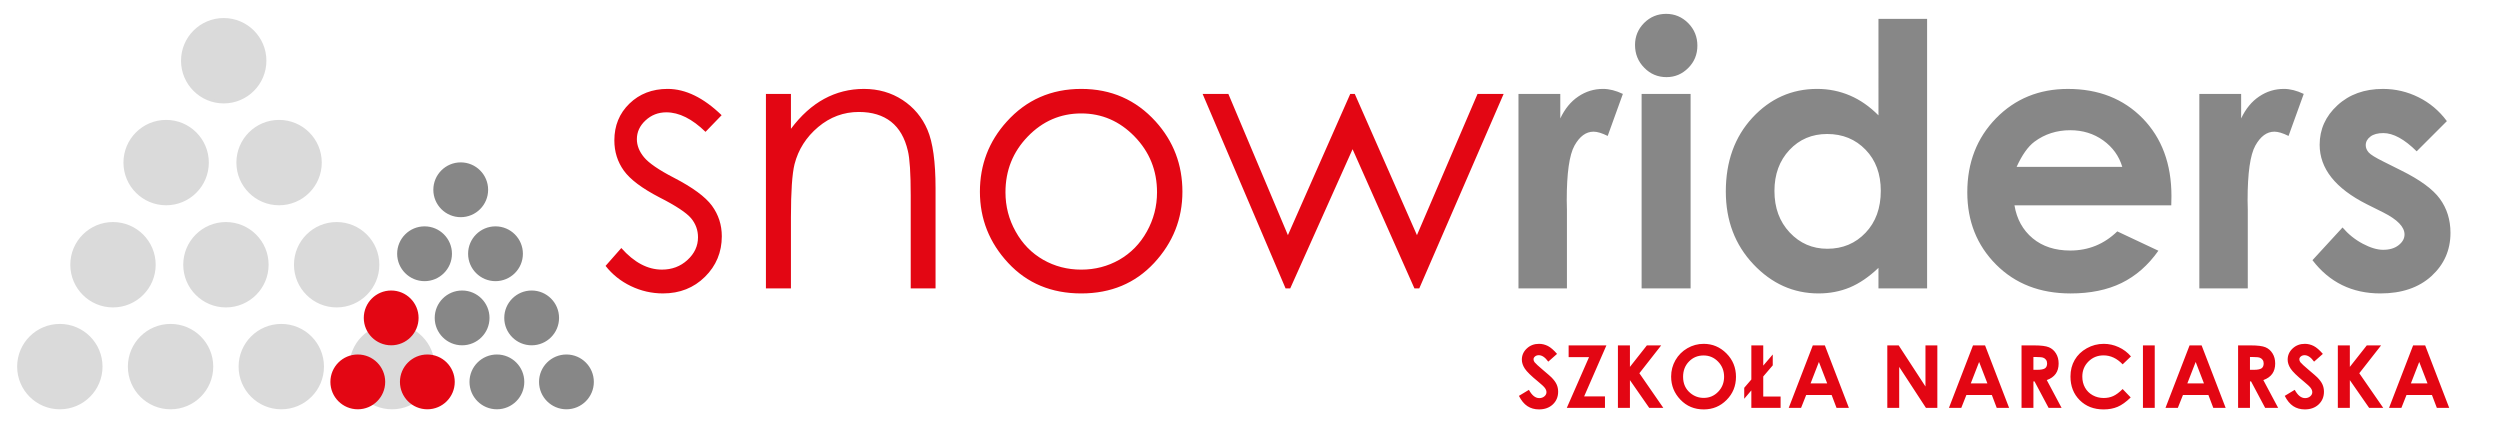 <?xml version="1.0" encoding="UTF-8"?> <svg xmlns="http://www.w3.org/2000/svg" xmlns:xlink="http://www.w3.org/1999/xlink" version="1.1" x="0px" y="0px" width="482px" height="83px" viewBox="0 0 482 83" xml:space="preserve"> <g id="cdr_x5F_layer13"> </g> <g id="cdr_x5F_layer14"> <g> <g> <g> <circle fill-rule="evenodd" clip-rule="evenodd" fill="#DADADA" stroke="#DADADA" stroke-width="0.61" stroke-miterlimit="10" cx="32.031" cy="31.347" r="7.925"></circle> <circle fill-rule="evenodd" clip-rule="evenodd" fill="#DADADA" stroke="#DADADA" stroke-width="0.61" stroke-miterlimit="10" cx="53.806" cy="31.347" r="7.925"></circle> <circle fill-rule="evenodd" clip-rule="evenodd" fill="#DADADA" stroke="#DADADA" stroke-width="0.61" stroke-miterlimit="10" cx="43.132" cy="11.708" r="7.925"></circle> <circle fill-rule="evenodd" clip-rule="evenodd" fill="#DADADA" stroke="#DADADA" stroke-width="0.61" stroke-miterlimit="10" cx="21.784" cy="51.041" r="7.925"></circle> <circle fill-rule="evenodd" clip-rule="evenodd" fill="#DADADA" stroke="#DADADA" stroke-width="0.61" stroke-miterlimit="10" cx="43.558" cy="51.041" r="7.925"></circle> <circle fill-rule="evenodd" clip-rule="evenodd" fill="#DADADA" stroke="#DADADA" stroke-width="0.61" stroke-miterlimit="10" cx="32.884" cy="70.683" r="7.925"></circle> <path fill-rule="evenodd" clip-rule="evenodd" fill="#DADADA" stroke="#DADADA" stroke-width="0.61" stroke-miterlimit="10" d=" M64.906,58.966c4.376,0,7.927-3.551,7.927-7.925c0-4.377-3.55-7.925-7.927-7.925c-4.375,0-7.923,3.548-7.923,7.925 C56.983,55.415,60.532,58.966,64.906,58.966z"></path> <circle fill-rule="evenodd" clip-rule="evenodd" fill="#DADADA" stroke="#DADADA" stroke-width="0.61" stroke-miterlimit="10" cx="54.232" cy="70.683" r="7.925"></circle> <circle fill-rule="evenodd" clip-rule="evenodd" fill="#DADADA" stroke="#DADADA" stroke-width="0.61" stroke-miterlimit="10" cx="75.583" cy="70.683" r="7.925"></circle> <circle fill-rule="evenodd" clip-rule="evenodd" fill="#DADADA" stroke="#DADADA" stroke-width="0.61" stroke-miterlimit="10" cx="11.536" cy="70.683" r="7.925"></circle> </g> <g> <circle fill-rule="evenodd" clip-rule="evenodd" fill="#878787" stroke="#878787" stroke-width="0.61" stroke-miterlimit="10" cx="81.855" cy="48.924" r="4.978"></circle> <circle fill-rule="evenodd" clip-rule="evenodd" fill="#878787" stroke="#878787" stroke-width="0.61" stroke-miterlimit="10" cx="95.532" cy="48.924" r="4.978"></circle> <circle fill-rule="evenodd" clip-rule="evenodd" fill="#878787" stroke="#878787" stroke-width="0.61" stroke-miterlimit="10" cx="88.829" cy="36.589" r="4.977"></circle> <circle fill-rule="evenodd" clip-rule="evenodd" fill="#E30613" stroke="#E30613" stroke-width="0.61" stroke-miterlimit="10" cx="75.42" cy="61.293" r="4.977"></circle> <circle fill-rule="evenodd" clip-rule="evenodd" fill="#878787" stroke="#878787" stroke-width="0.61" stroke-miterlimit="10" cx="89.095" cy="61.293" r="4.977"></circle> <circle fill-rule="evenodd" clip-rule="evenodd" fill="#E30613" stroke="#E30613" stroke-width="0.61" stroke-miterlimit="10" cx="82.392" cy="73.629" r="4.978"></circle> <circle fill-rule="evenodd" clip-rule="evenodd" fill="#878787" stroke="#878787" stroke-width="0.61" stroke-miterlimit="10" cx="102.504" cy="61.293" r="4.977"></circle> <circle fill-rule="evenodd" clip-rule="evenodd" fill="#878787" stroke="#878787" stroke-width="0.61" stroke-miterlimit="10" cx="95.801" cy="73.629" r="4.978"></circle> <circle fill-rule="evenodd" clip-rule="evenodd" fill="#878787" stroke="#878787" stroke-width="0.61" stroke-miterlimit="10" cx="109.209" cy="73.629" r="4.978"></circle> <circle fill-rule="evenodd" clip-rule="evenodd" fill="#E30613" stroke="#E30613" stroke-width="0.61" stroke-miterlimit="10" cx="68.983" cy="73.629" r="4.978"></circle> </g> </g> <g> <path fill-rule="evenodd" clip-rule="evenodd" fill="#E30613" d="M139.129,22.21l-3.106,3.211 c-2.576-2.504-5.092-3.764-7.552-3.764c-1.565,0-2.893,0.519-4.011,1.555c-1.118,1.034-1.671,2.246-1.671,3.622 c0,1.212,0.459,2.376,1.377,3.482c0.917,1.118,2.846,2.448,5.787,3.964c3.588,1.859,6.024,3.646,7.307,5.377 c1.27,1.741,1.905,3.704,1.905,5.892c0,3.071-1.082,5.684-3.248,7.823c-2.151,2.13-4.858,3.201-8.093,3.201 c-2.164,0-4.223-0.471-6.187-1.412c-1.965-0.941-3.588-2.248-4.882-3.895l3.035-3.445c2.458,2.776,5.071,4.162,7.823,4.162 c1.93,0,3.576-0.61,4.929-1.856c1.352-1.236,2.035-2.694,2.035-4.378c0-1.376-0.447-2.61-1.342-3.682 c-0.906-1.058-2.917-2.4-6.07-3.999c-3.376-1.752-5.67-3.47-6.892-5.176c-1.212-1.693-1.825-3.634-1.825-5.822 c0-2.847,0.966-5.213,2.907-7.094c1.941-1.883,4.399-2.835,7.364-2.835C132.165,17.142,135.635,18.834,139.129,22.21z M147.671,18.105h4.822v6.729c1.929-2.576,4.071-4.505,6.411-5.775c2.342-1.271,4.894-1.917,7.658-1.917 c2.799,0,5.281,0.717,7.459,2.14c2.164,1.424,3.776,3.342,4.8,5.753c1.034,2.41,1.553,6.174,1.553,11.269v19.304h-4.788V37.716 c0-4.317-0.189-7.2-0.553-8.646c-0.577-2.482-1.647-4.341-3.236-5.6c-1.588-1.248-3.658-1.883-6.21-1.883 c-2.919,0-5.529,0.966-7.835,2.895c-2.306,1.941-3.835,4.329-4.566,7.176c-0.459,1.857-0.693,5.257-0.693,10.199v13.751h-4.822 V18.105z M208.464,17.142c5.766,0,10.542,2.094,14.34,6.28c3.448,3.813,5.165,8.33,5.165,13.541 c0,5.234-1.823,9.822-5.457,13.739c-3.648,3.918-8.33,5.871-14.048,5.871c-5.739,0-10.433-1.953-14.079-5.871 c-3.648-3.917-5.459-8.505-5.459-13.739c0-5.189,1.717-9.694,5.164-13.505C197.879,19.247,202.677,17.142,208.464,17.142z M208.464,21.87c-3.998,0-7.434,1.482-10.305,4.447c-2.869,2.963-4.305,6.541-4.305,10.752c0,2.705,0.647,5.235,1.965,7.575 c1.306,2.354,3.071,4.153,5.305,5.436c2.224,1.27,4.67,1.904,7.34,1.904c2.659,0,5.107-0.635,7.341-1.904 c2.223-1.282,4-3.082,5.307-5.436c1.306-2.34,1.963-4.87,1.963-7.575c0-4.211-1.447-7.789-4.329-10.752 C215.865,23.352,212.441,21.87,208.464,21.87z M231.863,18.105h4.965l11.48,27.233l12.022-27.233h0.869l11.988,27.233 l11.682-27.233h5.034l-16.27,37.502h-0.929l-11.928-26.844l-12.022,26.844h-0.894L231.863,18.105z"></path> <path fill-rule="evenodd" clip-rule="evenodd" fill="#878787" d="M292.763,18.105h8.061v4.729 c0.881-1.859,2.033-3.271,3.48-4.235c1.447-0.978,3.036-1.458,4.765-1.458c1.212,0,2.482,0.329,3.822,0.964l-2.929,8.105 c-1.105-0.553-2.011-0.824-2.729-0.824c-1.446,0-2.67,0.894-3.67,2.683c-0.999,1.799-1.494,5.305-1.494,10.552l0.036,1.823 v15.163h-9.343V18.105z M321.231,2.671c1.646,0,3.07,0.599,4.259,1.789c1.176,1.198,1.765,2.647,1.765,4.34 c0,1.683-0.577,3.117-1.753,4.295c-1.178,1.188-2.576,1.775-4.201,1.775c-1.681,0-3.117-0.599-4.293-1.812 c-1.188-1.2-1.776-2.67-1.776-4.387c0-1.659,0.589-3.071,1.753-4.248C318.162,3.26,319.572,2.671,321.231,2.671z M316.503,18.105 h9.446v37.502h-9.446V18.105z M362.169,3.637h9.376v51.97h-9.376v-3.964c-1.835,1.753-3.682,2.999-5.529,3.776 c-1.858,0.765-3.858,1.153-6.023,1.153c-4.847,0-9.033-1.883-12.575-5.635c-3.54-3.753-5.305-8.425-5.305-14.012 c0-5.788,1.705-10.528,5.129-14.234c3.423-3.694,7.588-5.551,12.479-5.551c2.248,0,4.366,0.435,6.341,1.282 c1.978,0.845,3.801,2.127,5.483,3.822V3.637z M352.275,25.834c-2.917,0-5.342,1.024-7.271,3.082 c-1.929,2.059-2.892,4.694-2.892,7.905c0,3.248,0.975,5.906,2.939,8c1.966,2.095,4.389,3.141,7.259,3.141 c2.966,0,5.424-1.035,7.377-3.093c1.95-2.048,2.929-4.742,2.929-8.082c0-3.26-0.979-5.906-2.929-7.917 C357.734,26.846,355.264,25.834,352.275,25.834z M418.621,39.585h-30.232c0.438,2.658,1.613,4.776,3.506,6.353 c1.896,1.577,4.306,2.364,7.246,2.364c3.519,0,6.541-1.234,9.071-3.692l7.927,3.729c-1.975,2.801-4.339,4.87-7.104,6.223 c-2.752,1.342-6.024,2.013-9.822,2.013c-5.882,0-10.67-1.858-14.364-5.565c-3.706-3.718-5.553-8.363-5.553-13.939 c0-5.729,1.847-10.469,5.529-14.258c3.693-3.776,8.317-5.669,13.869-5.669c5.905,0,10.706,1.893,14.41,5.669 c3.693,3.789,5.553,8.775,5.553,14.975L418.621,39.585z M409.176,32.175c-0.623-2.094-1.848-3.789-3.671-5.104 c-1.823-1.306-3.952-1.965-6.364-1.965c-2.61,0-4.916,0.741-6.894,2.212c-1.234,0.917-2.388,2.54-3.445,4.858H409.176z M424.032,18.105h8.06v4.729c0.881-1.859,2.033-3.271,3.482-4.235c1.445-0.978,3.035-1.458,4.764-1.458 c1.212,0,2.482,0.329,3.822,0.964l-2.929,8.105c-1.106-0.553-2.012-0.824-2.729-0.824c-1.447,0-2.671,0.894-3.671,2.683 c-0.999,1.799-1.494,5.305-1.494,10.552l0.036,1.823v15.163h-9.342V18.105z M471.758,23.352l-5.824,5.824 c-2.363-2.342-4.505-3.518-6.434-3.518c-1.06,0-1.894,0.223-2.483,0.671c-0.601,0.447-0.904,1.012-0.904,1.669 c0,0.506,0.2,0.978,0.577,1.4c0.375,0.425,1.315,1,2.811,1.741l3.435,1.719c3.635,1.799,6.13,3.622,7.481,5.481 c1.352,1.859,2.035,4.047,2.035,6.553c0,3.328-1.225,6.104-3.67,8.34c-2.446,2.225-5.729,3.342-9.834,3.342 c-5.472,0-9.835-2.142-13.104-6.412l5.797-6.305c1.097,1.282,2.389,2.33,3.871,3.117s2.802,1.188,3.953,1.188 c1.236,0,2.235-0.294,2.989-0.894c0.763-0.601,1.139-1.282,1.139-2.071c0-1.446-1.363-2.858-4.092-4.235l-3.178-1.586 c-6.068-3.059-9.093-6.882-9.093-11.471c0-2.963,1.142-5.505,3.424-7.599c2.281-2.105,5.211-3.163,8.775-3.163 c2.436,0,4.716,0.541,6.87,1.611S470.276,21.353,471.758,23.352z"></path> </g> <path fill-rule="evenodd" clip-rule="evenodd" fill="#E30613" d="M300.198,68.231l-1.693,1.496 c-0.595-0.827-1.202-1.244-1.819-1.244c-0.299,0-0.545,0.082-0.737,0.244c-0.19,0.158-0.284,0.341-0.284,0.541 c0,0.204,0.066,0.395,0.204,0.575c0.187,0.238,0.746,0.755,1.679,1.545c0.872,0.732,1.403,1.193,1.587,1.384 c0.463,0.469,0.793,0.918,0.985,1.347c0.193,0.429,0.291,0.896,0.291,1.404c0,0.985-0.341,1.801-1.024,2.448 c-0.681,0.641-1.571,0.963-2.666,0.963c-0.857,0-1.603-0.21-2.237-0.629c-0.638-0.423-1.183-1.082-1.636-1.981l1.927-1.162 c0.578,1.064,1.241,1.595,1.994,1.595c0.393,0,0.724-0.114,0.992-0.342c0.267-0.229,0.398-0.495,0.398-0.794 c0-0.274-0.101-0.545-0.302-0.819c-0.201-0.272-0.646-0.688-1.333-1.25c-1.311-1.069-2.155-1.897-2.538-2.479 c-0.38-0.58-0.573-1.159-0.573-1.736c0-0.836,0.319-1.551,0.956-2.149c0.633-0.598,1.418-0.896,2.352-0.896 c0.602,0,1.17,0.14,1.715,0.416C298.976,66.987,299.563,67.496,300.198,68.231z M302.433,66.592h7.282l-4.295,9.839h4.018v2.201 h-7.356l4.281-9.77h-3.93V66.592z M311.935,66.592h2.316v4.144l3.266-4.144h2.757l-4.203,5.369l4.613,6.671h-2.717l-3.716-5.343 v5.343h-2.316V66.592z M328.469,66.292c1.703,0,3.167,0.617,4.392,1.849c1.226,1.234,1.837,2.736,1.837,4.508 c0,1.757-0.604,3.247-1.813,4.461c-1.208,1.219-2.674,1.825-4.398,1.825c-1.804,0-3.305-0.623-4.5-1.875 c-1.196-1.248-1.793-2.732-1.793-4.449c0-1.152,0.278-2.21,0.836-3.178c0.555-0.965,1.319-1.73,2.296-2.296 C326.295,66.574,327.345,66.292,328.469,66.292z M328.447,68.533c-1.116,0-2.053,0.387-2.81,1.164 c-0.759,0.773-1.138,1.759-1.138,2.951c0,1.332,0.477,2.386,1.433,3.159c0.743,0.607,1.593,0.907,2.553,0.907 c1.088,0,2.011-0.391,2.773-1.176c0.767-0.787,1.148-1.753,1.148-2.904c0-1.148-0.386-2.118-1.156-2.911 C330.482,68.93,329.547,68.533,328.447,68.533z M339.954,70.49l1.833-2.146v2.094l-1.833,2.146v3.864h3.346v2.184h-5.64v-3.363 l-1.374,1.613V74.77l1.374-1.604v-6.573h2.294V70.49z M349.508,66.592h2.324l4.632,12.04h-2.384l-0.942-2.479h-4.905l-0.984,2.479 h-2.38L349.508,66.592z M350.686,69.785l-1.606,4.131h3.202L350.686,69.785z M363.872,66.592h2.194l5.164,7.924v-7.924h2.289 v12.04h-2.201l-5.154-7.896v7.896h-2.292V66.592z M380.397,66.592h2.323l4.633,12.04h-2.385l-0.94-2.479h-4.907l-0.983,2.479 h-2.38L380.397,66.592z M381.575,69.785l-1.606,4.131h3.201L381.575,69.785z M389.751,66.592h2.43c1.332,0,2.28,0.121,2.846,0.359 c0.563,0.236,1.02,0.631,1.361,1.182c0.346,0.549,0.516,1.204,0.516,1.955c0,0.794-0.188,1.452-0.567,1.985 c-0.381,0.531-0.953,0.934-1.717,1.206l2.851,5.353h-2.506l-2.711-5.098h-0.212v5.098h-2.29V66.592z M392.041,71.3h0.721 c0.733,0,1.234-0.096,1.514-0.288c0.271-0.19,0.407-0.505,0.407-0.945c0-0.263-0.065-0.493-0.201-0.686 c-0.139-0.192-0.318-0.333-0.55-0.417c-0.228-0.086-0.646-0.128-1.258-0.128h-0.633V71.3z M410.848,68.714l-1.602,1.53 c-1.094-1.151-2.32-1.727-3.682-1.727c-1.154,0-2.124,0.395-2.911,1.18c-0.788,0.783-1.183,1.753-1.183,2.905 c0,0.801,0.174,1.513,0.523,2.133c0.348,0.624,0.843,1.112,1.479,1.467c0.64,0.354,1.349,0.531,2.128,0.531 c0.665,0,1.274-0.122,1.827-0.373c0.552-0.248,1.158-0.697,1.817-1.354l1.554,1.621c-0.891,0.869-1.73,1.469-2.521,1.805 c-0.789,0.335-1.693,0.503-2.708,0.503c-1.87,0-3.404-0.593-4.597-1.78c-1.189-1.187-1.786-2.707-1.786-4.563 c0-1.199,0.27-2.268,0.814-3.199c0.541-0.934,1.318-1.683,2.332-2.249c1.012-0.567,2.102-0.852,3.268-0.852 c0.995,0,1.951,0.208,2.868,0.631C409.39,67.342,410.183,67.938,410.848,68.714z M413.16,66.592h2.273v12.04h-2.273V66.592z M422.149,66.592h2.323l4.633,12.04h-2.385l-0.941-2.479h-4.906l-0.984,2.479h-2.38L422.149,66.592z M423.327,69.785l-1.607,4.131 h3.202L423.327,69.785z M431.503,66.592h2.43c1.332,0,2.28,0.121,2.846,0.359c0.563,0.236,1.019,0.631,1.361,1.182 c0.345,0.549,0.516,1.204,0.516,1.955c0,0.794-0.189,1.452-0.567,1.985c-0.381,0.531-0.954,0.934-1.717,1.206l2.851,5.353h-2.506 l-2.711-5.098h-0.212v5.098h-2.29V66.592z M433.793,71.3h0.721c0.733,0,1.234-0.096,1.513-0.288 c0.272-0.19,0.408-0.505,0.408-0.945c0-0.263-0.065-0.493-0.201-0.686c-0.14-0.192-0.319-0.333-0.55-0.417 c-0.229-0.086-0.646-0.128-1.258-0.128h-0.633V71.3z M447.846,68.231l-1.692,1.496c-0.596-0.827-1.202-1.244-1.819-1.244 c-0.298,0-0.545,0.082-0.737,0.244c-0.189,0.158-0.283,0.341-0.283,0.541c0,0.204,0.065,0.395,0.203,0.575 c0.187,0.238,0.745,0.755,1.68,1.545c0.871,0.732,1.401,1.193,1.586,1.384c0.463,0.469,0.794,0.918,0.985,1.347 c0.192,0.429,0.29,0.896,0.29,1.404c0,0.985-0.34,1.801-1.022,2.448c-0.681,0.641-1.573,0.963-2.667,0.963 c-0.857,0-1.603-0.21-2.237-0.629c-0.638-0.423-1.182-1.082-1.635-1.981l1.925-1.162c0.579,1.064,1.242,1.595,1.995,1.595 c0.393,0,0.724-0.114,0.992-0.342c0.266-0.229,0.398-0.495,0.398-0.794c0-0.274-0.1-0.545-0.303-0.819 c-0.2-0.272-0.645-0.688-1.332-1.25c-1.31-1.069-2.156-1.897-2.538-2.479c-0.381-0.58-0.573-1.159-0.573-1.736 c0-0.836,0.318-1.551,0.955-2.149c0.634-0.598,1.419-0.896,2.353-0.896c0.601,0,1.17,0.14,1.715,0.416 C446.624,66.987,447.211,67.496,447.846,68.231z M450.735,66.592h2.315v4.144l3.266-4.144h2.757l-4.203,5.369l4.614,6.671h-2.718 l-3.716-5.343v5.343h-2.315V66.592z M465.249,66.592h2.324l4.632,12.04h-2.384l-0.942-2.479h-4.906l-0.983,2.479h-2.38 L465.249,66.592z M466.427,69.785l-1.606,4.131h3.202L466.427,69.785z"></path> </g> </g> <g id="cdr_x5F_layer15"> </g> <g id="cdr_x5F_layer16"> </g> <g id="MasterLayer_1"> </g> </svg> 